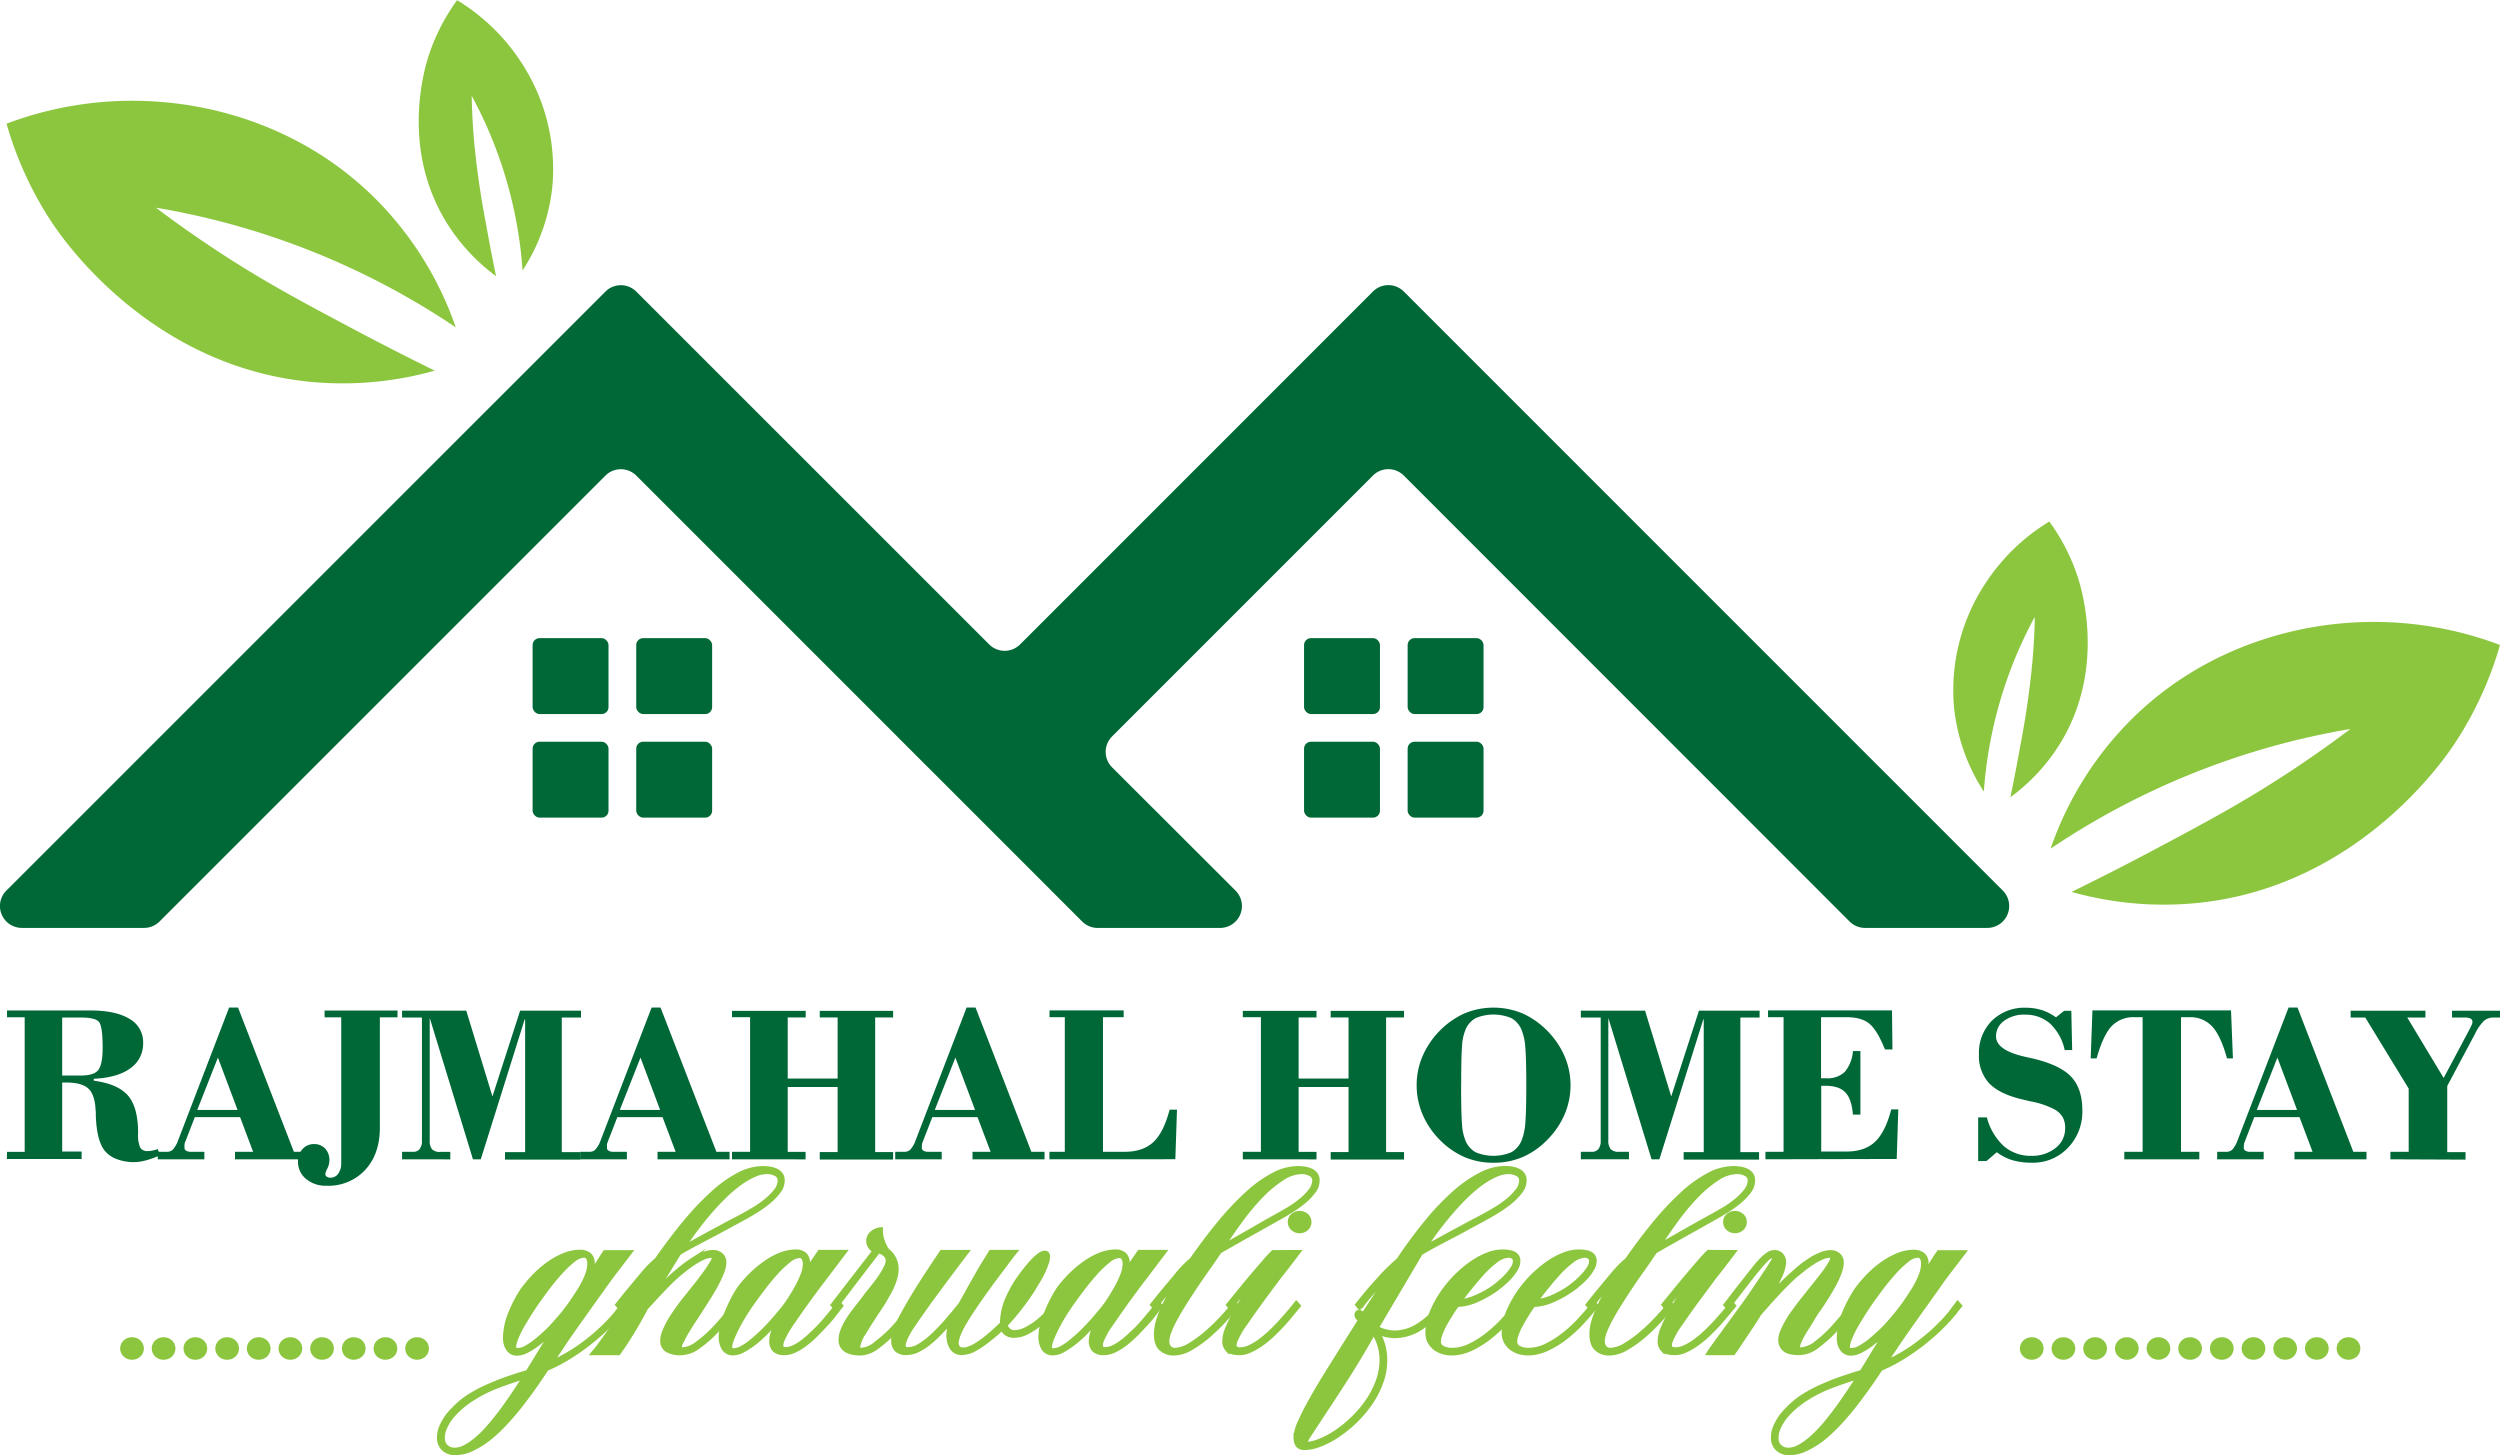 <svg id="Layer_1" data-name="Layer 1" xmlns="http://www.w3.org/2000/svg" viewBox="0 0 668.55 389.14"><defs><style>.cls-1{fill:#006837;}.cls-2,.cls-3{fill:#8cc63f;}.cls-3{stroke:#8cc63f;stroke-miterlimit:10;}</style></defs><path class="cls-1" d="M756.7,511.81H724a5.85,5.85,0,0,1-4.13-1.71L600.66,390.85a5.83,5.83,0,0,0-8.26,0l-69.76,69.76a5.84,5.84,0,0,0,0,8.26l33,32.95a5.85,5.85,0,0,1-4.14,10H518.79a5.85,5.85,0,0,1-4.13-1.71l-45.35-45.35-73.9-73.9a5.84,5.84,0,0,0-8.26,0L267.91,510.1a5.85,5.85,0,0,1-4.13,1.71H231.11a5.85,5.85,0,0,1-4.14-10L387.15,341.65a5.84,5.84,0,0,1,8.26,0L489.78,436a5.84,5.84,0,0,0,8.26,0l94.36-94.37a5.84,5.84,0,0,1,8.26,0L760.84,501.83A5.85,5.85,0,0,1,756.7,511.81Z" transform="translate(-225.25 -263.67)"/><rect class="cls-1" x="142.43" y="170.65" width="20.3" height="20.3" rx="1.85"/><rect class="cls-1" x="170.14" y="170.65" width="20.3" height="20.3" rx="1.85"/><rect class="cls-1" x="142.43" y="198.35" width="20.3" height="20.3" rx="1.85"/><rect class="cls-1" x="170.14" y="198.35" width="20.3" height="20.3" rx="1.85"/><rect class="cls-1" x="348.73" y="170.65" width="20.3" height="20.3" rx="1.85"/><rect class="cls-1" x="376.43" y="170.65" width="20.3" height="20.3" rx="1.85"/><rect class="cls-1" x="348.73" y="198.35" width="20.3" height="20.3" rx="1.85"/><rect class="cls-1" x="376.43" y="198.35" width="20.3" height="20.3" rx="1.85"/><path class="cls-2" d="M347.13,351.21a204.08,204.08,0,0,0-80.17-32c3.74,2.83,9.27,6.86,16.17,11.41,12.34,8.13,22.45,13.53,36.08,20.76,5.6,3,13.18,6.91,22.3,11.41a90.88,90.88,0,0,1-35.74,2.72c-41.14-5.2-63.53-37.67-66.56-42.21A95.23,95.23,0,0,1,227,296.74,95.43,95.43,0,0,1,269.17,291c7.08.65,33.07,3.42,55.15,24.51A90.22,90.22,0,0,1,347.13,351.21Z" transform="translate(-225.25 -263.67)"/><path class="cls-2" d="M365,336a115.08,115.08,0,0,0-13.61-46.72c.05,2.64.18,6.5.55,11.14a228.67,228.67,0,0,0,3.3,23.24c.62,3.51,1.5,8.25,2.67,13.86a51.21,51.21,0,0,1-13.61-14.93c-12-20.08-5.32-41.3-4.35-44.22a53.69,53.69,0,0,1,7.54-14.66,53.79,53.79,0,0,1,17.22,16.74,51.9,51.9,0,0,1,8.26,33A50.85,50.85,0,0,1,365,336Z" transform="translate(-225.25 -263.67)"/><path class="cls-2" d="M773.62,490.62a204.08,204.08,0,0,1,80.17-32c-3.74,2.82-9.27,6.86-16.17,11.4-12.34,8.13-22.45,13.53-36.08,20.77-5.6,3-13.18,6.91-22.3,11.4A90.92,90.92,0,0,0,815,504.91c41.13-5.19,63.52-37.66,66.55-42.21a95.33,95.33,0,0,0,12.25-26.55,95.4,95.4,0,0,0-42.21-5.79c-7.08.65-33.07,3.43-55.15,24.51A90.43,90.43,0,0,0,773.62,490.62Z" transform="translate(-225.25 -263.67)"/><path class="cls-2" d="M755.77,475.36a115.08,115.08,0,0,1,13.61-46.72c0,2.65-.17,6.5-.55,11.14a228.27,228.27,0,0,1-3.3,23.24c-.62,3.52-1.5,8.25-2.67,13.86A51.08,51.08,0,0,0,776.47,462c12-20.08,5.32-41.29,4.35-44.21a53.69,53.69,0,0,0-7.54-14.66,53.67,53.67,0,0,0-17.22,16.74,51.86,51.86,0,0,0-8.26,33A50.92,50.92,0,0,0,755.77,475.36Z" transform="translate(-225.25 -263.67)"/><path class="cls-3" d="M260.56,621.78a2.69,2.69,0,0,1,1.89.72,2.45,2.45,0,0,1,0,3.57,2.69,2.69,0,0,1-1.89.72,2.65,2.65,0,0,1-1.89-.72,2.43,2.43,0,0,1,0-3.57A2.65,2.65,0,0,1,260.56,621.78Z" transform="translate(-225.25 -263.67)"/><path class="cls-3" d="M269,621.78a2.69,2.69,0,0,1,1.89.72,2.45,2.45,0,0,1,0,3.57,2.69,2.69,0,0,1-1.89.72,2.65,2.65,0,0,1-1.89-.72,2.43,2.43,0,0,1,0-3.57A2.65,2.65,0,0,1,269,621.78Z" transform="translate(-225.25 -263.67)"/><path class="cls-3" d="M277.5,621.78a2.69,2.69,0,0,1,1.89.72,2.45,2.45,0,0,1,0,3.57,2.69,2.69,0,0,1-1.89.72,2.65,2.65,0,0,1-1.89-.72,2.43,2.43,0,0,1,0-3.57A2.65,2.65,0,0,1,277.5,621.78Z" transform="translate(-225.25 -263.67)"/><path class="cls-3" d="M286,621.78a2.69,2.69,0,0,1,1.89.72,2.45,2.45,0,0,1,0,3.57,2.69,2.69,0,0,1-1.89.72,2.65,2.65,0,0,1-1.89-.72,2.43,2.43,0,0,1,0-3.57A2.65,2.65,0,0,1,286,621.78Z" transform="translate(-225.25 -263.67)"/><path class="cls-3" d="M294.44,621.78a2.69,2.69,0,0,1,1.89.72,2.45,2.45,0,0,1,0,3.57,2.69,2.69,0,0,1-1.89.72,2.65,2.65,0,0,1-1.89-.72,2.43,2.43,0,0,1,0-3.57A2.65,2.65,0,0,1,294.44,621.78Z" transform="translate(-225.25 -263.67)"/><path class="cls-3" d="M302.91,621.78a2.69,2.69,0,0,1,1.89.72,2.45,2.45,0,0,1,0,3.57,2.69,2.69,0,0,1-1.89.72,2.65,2.65,0,0,1-1.89-.72,2.43,2.43,0,0,1,0-3.57A2.65,2.65,0,0,1,302.91,621.78Z" transform="translate(-225.25 -263.67)"/><path class="cls-3" d="M311.38,621.78a2.69,2.69,0,0,1,1.89.72,2.45,2.45,0,0,1,0,3.57,2.69,2.69,0,0,1-1.89.72,2.65,2.65,0,0,1-1.89-.72,2.43,2.43,0,0,1,0-3.57A2.65,2.65,0,0,1,311.38,621.78Z" transform="translate(-225.25 -263.67)"/><path class="cls-3" d="M319.85,621.78a2.67,2.67,0,0,1,1.89.72,2.45,2.45,0,0,1,0,3.57,2.84,2.84,0,0,1-3.78,0,2.45,2.45,0,0,1,0-3.57A2.65,2.65,0,0,1,319.85,621.78Z" transform="translate(-225.25 -263.67)"/><path class="cls-3" d="M328.32,621.78a2.67,2.67,0,0,1,1.89.72,2.45,2.45,0,0,1,0,3.57,2.84,2.84,0,0,1-3.78,0,2.45,2.45,0,0,1,0-3.57A2.65,2.65,0,0,1,328.32,621.78Z" transform="translate(-225.25 -263.67)"/><path class="cls-3" d="M336.79,621.78a2.65,2.65,0,0,1,1.89.72,2.45,2.45,0,0,1,0,3.57,2.84,2.84,0,0,1-3.78,0,2.45,2.45,0,0,1,0-3.57A2.65,2.65,0,0,1,336.79,621.78Z" transform="translate(-225.25 -263.67)"/><path class="cls-3" d="M392.09,612.09l.69.79-1,1.23a6.75,6.75,0,0,1-.64.85l-.69.8a52.15,52.15,0,0,1-4.05,4.13,60.85,60.85,0,0,1-4.69,3.89,56.38,56.38,0,0,1-5.06,3.38,41.11,41.11,0,0,1-5.17,2.61c-1.1,1.67-2.27,3.39-3.51,5.14s-2.53,3.48-3.86,5.15-2.71,3.24-4.13,4.74a38.68,38.68,0,0,1-4.27,3.89,24.29,24.29,0,0,1-4.1,2.5,10.41,10.41,0,0,1-4.63,1.12,4.48,4.48,0,0,1-3.15-1.12,4.06,4.06,0,0,1-1.22-3.14,7.45,7.45,0,0,1,.77-3.25,15.78,15.78,0,0,1,1.73-2.83,28.83,28.83,0,0,1,2.59-2.69,21.14,21.14,0,0,1,3.54-2.63,34.7,34.7,0,0,1,3.14-1.71c1.1-.53,2.2-1,3.31-1.46s2.18-.86,3.25-1.23l3-1,2.4-.74,1.89-3.07c.62-1,1.2-2,1.73-2.85l3.2-5.17c-.68.68-1.33,1.31-1.95,1.9a23,23,0,0,1-1.84,1.57,18.55,18.55,0,0,1-3.19,2.07,6,6,0,0,1-2.61.75,3,3,0,0,1-1.55-.37,3.08,3.08,0,0,1-1-1,4.52,4.52,0,0,1-.58-1.33,5.57,5.57,0,0,1-.19-1.46,17.78,17.78,0,0,1,1.36-6.58,34.09,34.09,0,0,1,3.38-6.48,36.22,36.22,0,0,1,3.3-3.86,27.11,27.11,0,0,1,3.81-3.22,20.11,20.11,0,0,1,4.08-2.21,11,11,0,0,1,4.1-.83,4.08,4.08,0,0,1,2.51.72,2.86,2.86,0,0,1,1,2.42,11,11,0,0,1-.21,2.24c.6-.92,1.17-1.81,1.71-2.66s1.1-1.73,1.7-2.61h6.87l-5.17,6.76c-.53.75-1.21,1.7-2.05,2.85l-2.77,3.87q-1.51,2.13-3.22,4.52t-3.36,4.8c-.46.64-.94,1.34-1.43,2.1s-1,1.56-1.6,2.37c-.29.5-.51.86-.67,1.1s-.43.61-.82,1.14a46.34,46.34,0,0,0,9.24-5.57,50.63,50.63,0,0,0,7.75-7.32Zm-37.61,34.68c.92-1,1.85-2,2.79-3.17s1.88-2.37,2.8-3.65,1.84-2.59,2.74-3.94,1.79-2.7,2.64-4a1.43,1.43,0,0,1-.4.13,2,2,0,0,0-.35.08l-.47.11h.1q-3.19,1-6.26,2.18a36.12,36.12,0,0,0-6.15,3.09,24.63,24.63,0,0,0-5.92,5.06,14.64,14.64,0,0,0-1.59,2.61,6.86,6.86,0,0,0-.7,3,2.91,2.91,0,0,0,.88,2.21,3.18,3.18,0,0,0,2.27.82,5.45,5.45,0,0,0,2.05-.42,11.07,11.07,0,0,0,2-1.1,17.64,17.64,0,0,0,1.89-1.46c.61-.53,1.16-1,1.66-1.55Zm14.27-24.72c.78-.64,1.62-1.38,2.51-2.21s1.76-1.75,2.63-2.75,1.74-2,2.59-3.11,1.63-2.18,2.34-3.28c.43-.64.87-1.32,1.33-2.05a22.08,22.08,0,0,0,1.28-2.29,16.36,16.36,0,0,0,1-2.45,8.82,8.82,0,0,0,.38-2.53,2.82,2.82,0,0,0-.32-1.23,1.12,1.12,0,0,0-1.07-.64,4.66,4.66,0,0,0-2.64,1.09,24.42,24.42,0,0,0-3.06,2.8c-1.07,1.14-2.13,2.38-3.2,3.73s-2,2.66-2.93,3.94-1.85,2.68-2.69,4-1.56,2.52-2.18,3.65a25.11,25.11,0,0,0-1.44,3.06,6.63,6.63,0,0,0-.51,2.16.54.54,0,0,0,.3.56,1.68,1.68,0,0,0,.72.14,4.77,4.77,0,0,0,2.23-.7A19.16,19.16,0,0,0,368.75,622.05Z" transform="translate(-225.25 -263.67)"/><path class="cls-3" d="M406.9,598.87c-.53.82-1.08,1.68-1.63,2.59l-1.83,3-3,4.9c.82-.89,1.69-1.8,2.61-2.75s1.88-1.83,2.88-2.69c.6-.53,1.31-1.11,2.11-1.73s1.65-1.21,2.54-1.78a16.09,16.09,0,0,1,2.73-1.41,7,7,0,0,1,2.68-.56,3.19,3.19,0,0,1,2.11.74,2.63,2.63,0,0,1,.88,2.13,6.89,6.89,0,0,1-.48,2.37,24.6,24.6,0,0,1-1.26,2.83c-.52,1-1.1,2.06-1.76,3.14s-1.35,2.18-2.06,3.28l-1.29,2c-.64,1-1.26,1.9-1.84,2.82s-1.12,1.79-1.58,2.59-.85,1.51-1.15,2.13a3.58,3.58,0,0,0-.46,1.46c0,.36.21.54.64.54a7.14,7.14,0,0,0,3.94-1.6,32.26,32.26,0,0,0,4.53-4c.89-.92,1.83-2,2.83-3.19s1.95-2.4,2.87-3.57l.69.79q-1.38,1.71-2.85,3.49c-1,1.19-1.91,2.25-2.79,3.17a31.06,31.06,0,0,1-4.88,4.29,8.16,8.16,0,0,1-4.61,1.73,6.7,6.7,0,0,1-4-.9,2.94,2.94,0,0,1-1.17-2.45,6.75,6.75,0,0,1,.56-2.56,22.59,22.59,0,0,1,1.43-2.88c.59-1,1.26-2,2-3.06s1.55-2.09,2.37-3.12l2.08-2.61q.9-1.11,1.86-2.37c.64-.83,1.22-1.62,1.73-2.37s.94-1.41,1.28-2a3,3,0,0,0,.51-1.3c0-.29-.18-.43-.53-.43a5.7,5.7,0,0,0-2.27.56,17.36,17.36,0,0,0-2.5,1.39c-.84.55-1.64,1.12-2.4,1.73s-1.41,1.14-1.94,1.6c-.82.71-1.61,1.45-2.38,2.23s-1.5,1.55-2.21,2.3-1.37,1.46-2,2.15-1.2,1.33-1.74,1.89v-.05c-1.17,2.24-2.39,4.4-3.67,6.5s-2.54,4-3.78,5.75h-6.93l1.23-1.49q2.44-3.3,4.87-6.87t4.82-7.19l1.09-1.63c.31-.44.6-.88.88-1.3s.6-.88.94-1.36.71-1.06,1.14-1.73c-.85.92-1.7,1.9-2.53,2.93l-2.53,3.14-1.07,1.33-.53.7V612l-.56.69-.56.7-.69-.8,2.34-2.93c1.5-1.81,2.95-3.56,4.37-5.25a30,30,0,0,1,3.84-3.92q3.94-5.64,7.72-10.17a74,74,0,0,1,7.36-7.73,32.72,32.72,0,0,1,6.92-4.9,14.33,14.33,0,0,1,6.45-1.7,12.08,12.08,0,0,1,1.73.13,6.79,6.79,0,0,1,1.73.48,3.42,3.42,0,0,1,1.33,1,2.77,2.77,0,0,1,.54,1.79,4.87,4.87,0,0,1-1.1,3,16.38,16.38,0,0,1-2.63,2.72,30.27,30.27,0,0,1-3.23,2.32c-1.12.69-2.08,1.27-2.9,1.73l-8.26,4.47c-1.77.93-3.5,1.83-5.17,2.72s-3.19,1.74-4.58,2.56Zm17.49-10.49c.64-.36,1.48-.85,2.53-1.47a25.39,25.39,0,0,0,3.09-2.16,16.1,16.1,0,0,0,2.61-2.61,4.44,4.44,0,0,0,1.09-2.77,1.76,1.76,0,0,0-1.09-1.7,4.92,4.92,0,0,0-2.21-.53,8.64,8.64,0,0,0-3.62.88,21.88,21.88,0,0,0-3.92,2.34,37.18,37.18,0,0,0-4,3.46c-1.35,1.33-2.66,2.74-3.92,4.21s-2.47,3-3.64,4.56-2.24,3.09-3.2,4.58l4.77-2.61q2.52-1.39,5.24-2.83c1.07-.6,2.14-1.18,3.23-1.73S423.43,588.91,424.39,588.38Z" transform="translate(-225.25 -263.67)"/><path class="cls-3" d="M445.15,617.41c.71-.81,1.45-1.68,2.21-2.61s1.5-1.83,2.21-2.71l.69.79c-.71.89-1.43,1.81-2.15,2.75a26.49,26.49,0,0,1-2.16,2.48c-.93,1-1.86,2-2.8,2.9a25.39,25.39,0,0,1-2.8,2.37,14.64,14.64,0,0,1-2.71,1.6,6.24,6.24,0,0,1-2.51.58,3.74,3.74,0,0,1-2.89-.9,3.49,3.49,0,0,1-.78-2.35,8,8,0,0,1,.47-2.53,25.75,25.75,0,0,1,1.15-2.85c-1,1.14-2,2.21-3,3.23a31.47,31.47,0,0,1-3,2.69,24.36,24.36,0,0,1-3.06,2,5.55,5.55,0,0,1-2.63.77,2.88,2.88,0,0,1-2.66-1.3,6,6,0,0,1-.79-3.17,12.47,12.47,0,0,1,.42-3,26.59,26.59,0,0,1,1.12-3.41c.46-1.16,1-2.3,1.56-3.44a35.16,35.16,0,0,1,1.83-3.14,33.46,33.46,0,0,1,3.32-3.76,28.88,28.88,0,0,1,3.8-3.14,19.07,19.07,0,0,1,4-2.16,11.25,11.25,0,0,1,4-.8,3.65,3.65,0,0,1,2.48.77,2.92,2.92,0,0,1,.88,2.32,10,10,0,0,1-.16,1.7l3.2-4.68h6.82l-6.13,8.09q-4,5.28-7.73,10.71c-.28.39-.6.87-.95,1.42s-.7,1.11-1,1.7a18.64,18.64,0,0,0-.82,1.7,3.94,3.94,0,0,0-.35,1.47c0,.6.37.91,1.12.91a5.13,5.13,0,0,0,2.16-.54,13,13,0,0,0,2.4-1.49,27.63,27.63,0,0,0,2.55-2.24C443.38,619.33,444.26,618.41,445.15,617.41Zm-18.65,4.64A42.4,42.4,0,0,0,430,618.8q1.82-1.86,3.57-4a32.17,32.17,0,0,0,2.77-3.68c.85-1.31,1.62-2.61,2.29-3.89a29,29,0,0,0,1.23-2.71,8.29,8.29,0,0,0,.58-3,2.88,2.88,0,0,0-.32-1.28,1.15,1.15,0,0,0-1.12-.64,4.74,4.74,0,0,0-2.74,1.23,26.85,26.85,0,0,0-3.22,3c-1.1,1.21-2.19,2.51-3.25,3.89s-2,2.65-2.83,3.79-1.77,2.55-2.55,3.81-1.46,2.44-2,3.54a31.11,31.11,0,0,0-1.36,3,6.18,6.18,0,0,0-.5,2.11c0,.5.28.75.85.75a5.2,5.2,0,0,0,2.26-.67A17,17,0,0,0,426.5,622.05Z" transform="translate(-225.25 -263.67)"/><path class="cls-3" d="M470.4,612.88c-1,1.25-2,2.46-3,3.65s-1.95,2.29-2.88,3.28a32.89,32.89,0,0,1-4.79,4.21,7.82,7.82,0,0,1-4.42,1.65,10.48,10.48,0,0,1-1.84-.16,5.92,5.92,0,0,1-1.71-.56,3.53,3.53,0,0,1-1.28-1.12A3.16,3.16,0,0,1,450,622a7.11,7.11,0,0,1,.48-2.51A15.42,15.42,0,0,1,451.7,617a27.68,27.68,0,0,1,1.63-2.42c.58-.79,1.16-1.53,1.73-2.24l1.6-2.08a12.83,12.83,0,0,1,.8-1.06l.9-1.12c.5-.61,1-1.25,1.49-1.92s.95-1.34,1.36-2a15.92,15.92,0,0,0,1-1.86,3.93,3.93,0,0,0,.4-1.63,2,2,0,0,0-.74-1.44,3.64,3.64,0,0,0-1.71-.9l-6.92,9.05q-1.44,1.92-2.61,3.44c-.78,1-1.48,1.89-2.08,2.64l-.69-.8,11.24-14.55a2.61,2.61,0,0,1-1.28-1.09,2.87,2.87,0,0,1-.43-1.52,3,3,0,0,1,.8-1.94,4.17,4.17,0,0,1,2.67-1.2V593a6.55,6.55,0,0,0,.18,1.47,12.46,12.46,0,0,0,.46,1.46,9.48,9.48,0,0,0,.58,1.28,4.2,4.2,0,0,0,.64.91,6.2,6.2,0,0,1,2.34,4.85,9.61,9.61,0,0,1-.42,2.74,18.79,18.79,0,0,1-1.12,2.8c-.46.92-1,1.82-1.49,2.69s-1,1.66-1.49,2.37q-2.51,3.78-4.11,6.42a9.86,9.86,0,0,0-1.65,3.86.66.66,0,0,0,.75.75,6.8,6.8,0,0,0,3.91-1.68,40,40,0,0,0,4.4-3.92q1.44-1.54,2.9-3.3c1-1.17,2-2.38,3-3.62Z" transform="translate(-225.25 -263.67)"/><path class="cls-3" d="M508.12,612.88q-1,1.23-2.34,2.7a22.48,22.48,0,0,1-2.83,2.53,21,21,0,0,1-3.06,1.94,7.61,7.61,0,0,1-3.6.88,3.47,3.47,0,0,1-1.78-.48,2.94,2.94,0,0,1-1.25-1.55c-.68.68-1.41,1.35-2.21,2s-1.61,1.31-2.43,1.92a23,23,0,0,1-3,1.89,7,7,0,0,1-3.27.82,3.05,3.05,0,0,1-1.64-.42,3.34,3.34,0,0,1-1.09-1.12,5.44,5.44,0,0,1-.6-1.55,7.27,7.27,0,0,1-.19-1.65,11.11,11.11,0,0,1,.76-3.83q-1.54,1.8-3.09,3.38a30.46,30.46,0,0,1-3,2.72,15.75,15.75,0,0,1-2.93,1.81,6.67,6.67,0,0,1-2.78.66,3.74,3.74,0,0,1-2.93-.93,3.68,3.68,0,0,1-.8-2.48,8.86,8.86,0,0,1,.76-3.38,28.71,28.71,0,0,1,1.64-3.38q2.44-4.47,5.16-8.71t5.44-8.23h6.82q-3.15,4.15-5.36,7.11c-1.47,2-2.73,3.68-3.78,5.11s-1.94,2.68-2.66,3.71-1.41,2-2,2.87l-1,1.47c-.37.55-.72,1.11-1,1.68a12.44,12.44,0,0,0-.8,1.7,4.45,4.45,0,0,0-.32,1.49c0,.57.38.86,1.13.86a6,6,0,0,0,3.11-1,21.36,21.36,0,0,0,3.47-2.69,52.63,52.63,0,0,0,3.67-3.83c1.25-1.44,2.49-2.92,3.7-4.45v0l1.38-2.45c.54-1,1.09-2,1.66-3s1.13-2,1.7-3,1.26-2.14,1.87-3.12,1.11-1.8,1.54-2.47h6.61q-1.4,1.75-2.77,3.62l-2.56,3.41q-4.74,6.39-7.54,10.84c-1.86,3-2.8,5.18-2.8,6.63a1.83,1.83,0,0,0,.38,1.1,1.63,1.63,0,0,0,1.38.5,4.08,4.08,0,0,0,1.36-.26,13,13,0,0,0,1.44-.64,12.32,12.32,0,0,0,1.36-.83c.42-.3.8-.56,1.12-.77.78-.61,1.61-1.3,2.5-2.08s1.72-1.56,2.5-2.34a16.18,16.18,0,0,1,1.26-6.24,30.92,30.92,0,0,1,3.22-5.86l1-1.38c.43-.57.89-1.16,1.39-1.76s1-1.18,1.54-1.73a10.33,10.33,0,0,1,1.49-1.31,3,3,0,0,1,1.5-.69c.67,0,1,.37,1,1.12a5.86,5.86,0,0,1-.43,1.94,23.89,23.89,0,0,1-1,2.4c-.41.84-.85,1.64-1.33,2.42s-.9,1.48-1.25,2.08q-1.55,2.4-3.44,4.85a59.05,59.05,0,0,1-3.91,4.58,2.58,2.58,0,0,0,.88,1.39,2.13,2.13,0,0,0,1.35.48,6.88,6.88,0,0,0,3.07-.78,17.17,17.17,0,0,0,3-1.89,28.22,28.22,0,0,0,2.82-2.55,29.28,29.28,0,0,0,2.24-2.61Z" transform="translate(-225.25 -263.67)"/><path class="cls-3" d="M530.6,617.41c.71-.81,1.45-1.68,2.21-2.61s1.5-1.83,2.22-2.71l.69.79c-.71.89-1.43,1.81-2.16,2.75a26.49,26.49,0,0,1-2.16,2.48c-.92,1-1.85,2-2.79,2.9a27.38,27.38,0,0,1-2.8,2.37,15,15,0,0,1-2.72,1.6,6.23,6.23,0,0,1-2.5.58,3.71,3.71,0,0,1-2.89-.9,3.45,3.45,0,0,1-.79-2.35,8.29,8.29,0,0,1,.47-2.53,27.86,27.86,0,0,1,1.15-2.85c-1,1.14-2,2.21-3,3.23a30.29,30.29,0,0,1-3,2.69,23.61,23.61,0,0,1-3,2,5.58,5.58,0,0,1-2.63.77,2.87,2.87,0,0,1-2.66-1.3,6,6,0,0,1-.8-3.17,12.47,12.47,0,0,1,.42-3,28.24,28.24,0,0,1,1.12-3.41,37.68,37.68,0,0,1,1.57-3.44,30.91,30.91,0,0,1,1.83-3.14,32.5,32.5,0,0,1,3.32-3.76,28.81,28.81,0,0,1,3.79-3.14,19.07,19.07,0,0,1,4-2.16,11.26,11.26,0,0,1,4-.8,3.68,3.68,0,0,1,2.48.77,3,3,0,0,1,.87,2.32,10,10,0,0,1-.16,1.7l3.2-4.68h6.82l-6.13,8.09q-4,5.28-7.72,10.71c-.29.39-.61.87-1,1.42s-.69,1.11-1,1.7a18.83,18.83,0,0,0-.83,1.7,3.9,3.9,0,0,0-.34,1.47c0,.6.37.91,1.11.91a5.06,5.06,0,0,0,2.16-.54,13,13,0,0,0,2.4-1.49,27.69,27.69,0,0,0,2.56-2.24C528.84,619.33,529.72,618.41,530.6,617.41ZM512,622.05a42.36,42.36,0,0,0,3.51-3.25q1.81-1.86,3.57-4a31,31,0,0,0,2.77-3.68q1.29-2,2.29-3.89a26.63,26.63,0,0,0,1.23-2.71,8.3,8.3,0,0,0,.59-3,2.88,2.88,0,0,0-.32-1.28,1.17,1.17,0,0,0-1.12-.64,4.76,4.76,0,0,0-2.75,1.23,27.63,27.63,0,0,0-3.22,3q-1.65,1.82-3.25,3.89t-2.82,3.79c-.93,1.27-1.78,2.55-2.56,3.81s-1.46,2.44-2,3.54a30.8,30.8,0,0,0-1.35,3,6.24,6.24,0,0,0-.51,2.11c0,.5.28.75.85.75a5.24,5.24,0,0,0,2.27-.67A17,17,0,0,0,512,622.05Z" transform="translate(-225.25 -263.67)"/><path class="cls-3" d="M534.33,620.45a13,13,0,0,1,.64-3.84,32.17,32.17,0,0,1,1.65-4.12,46.93,46.93,0,0,1,2.27-4.16q1.25-2.05,2.48-3.86c-1.57,1.77-3.11,3.64-4.64,5.59l-1.07,1.33-.53.7V612l-.56.69-.56.7-.69-.8,2.34-2.93c1.5-1.81,3-3.56,4.37-5.25a30,30,0,0,1,3.84-3.92q3.95-5.64,7.72-10.17a75.07,75.07,0,0,1,7.36-7.73,33,33,0,0,1,6.92-4.9,14.33,14.33,0,0,1,6.45-1.7,12.08,12.08,0,0,1,1.73.13,6.79,6.79,0,0,1,1.73.48,3.42,3.42,0,0,1,1.33,1,2.77,2.77,0,0,1,.54,1.79,4.87,4.87,0,0,1-1.1,3,16,16,0,0,1-2.63,2.72,30.27,30.27,0,0,1-3.23,2.32c-1.12.69-2.08,1.27-2.9,1.73l-8.44,4.74q-4.29,2.4-8.08,4.58l.11,0-2.29,3.35q-1.07,1.5-2.34,3.33t-2.56,3.79c-.85,1.29-1.69,2.6-2.51,3.91s-1.53,2.55-2.15,3.7a27.51,27.51,0,0,0-1.49,3.2,6.92,6.92,0,0,0-.56,2.37,2.46,2.46,0,0,0,.64,2,2,2,0,0,0,1.22.48,8.26,8.26,0,0,0,4.13-1.36,31.94,31.94,0,0,0,4.5-3.31,49.44,49.44,0,0,0,4.21-4.1c1.31-1.44,2.4-2.69,3.25-3.75l.69.79c-.89,1.11-2,2.38-3.33,3.84a50.21,50.21,0,0,1-4.31,4.18,31.47,31.47,0,0,1-4.74,3.39,9.39,9.39,0,0,1-4.61,1.38,5.08,5.08,0,0,1-3.39-1.2Q534.33,623.27,534.33,620.45Zm33-32.07c.64-.36,1.49-.85,2.53-1.47a25.39,25.39,0,0,0,3.09-2.16,15.34,15.34,0,0,0,2.61-2.61,4.45,4.45,0,0,0,1.1-2.77,1.77,1.77,0,0,0-1.1-1.7,4.89,4.89,0,0,0-2.21-.53A9.87,9.87,0,0,0,568,579a32,32,0,0,0-5.54,4.66,60.65,60.65,0,0,0-5.3,6.34q-2.57,3.49-4.69,6.84l2.5-1.43h0l6.13-3.49C563.17,590.68,565.27,589.51,567.36,588.38Z" transform="translate(-225.25 -263.67)"/><path class="cls-3" d="M572.58,598.45l-2.4,3.14c-.61.82-1.23,1.62-1.87,2.42s-1.27,1.61-1.87,2.43c-1.36,1.81-2.68,3.61-4,5.41s-2.58,3.59-3.82,5.4c-.29.39-.61.87-1,1.42s-.69,1.11-1,1.67a16.3,16.3,0,0,0-.83,1.68,3.8,3.8,0,0,0-.35,1.41.94.94,0,0,0,.32.75,2.12,2.12,0,0,0,1.28.27,5.65,5.65,0,0,0,2.24-.54,14.35,14.35,0,0,0,2.58-1.49,26.75,26.75,0,0,0,2.77-2.26c.94-.87,1.88-1.81,2.8-2.8.71-.78,1.46-1.63,2.24-2.53s1.52-1.82,2.23-2.74l.7.79-2.19,2.64c-.74.91-1.47,1.75-2.18,2.53-1,1.07-2,2.06-3,3a27.05,27.05,0,0,1-3,2.37,17.42,17.42,0,0,1-2.86,1.57,6.57,6.57,0,0,1-2.55.58c-1.66,0-2.77-.3-3.35-.9a3.22,3.22,0,0,1-.86-2.29,9.29,9.29,0,0,1,.77-3.44,34.16,34.16,0,0,1,1.68-3.54c.39-.75.79-1.47,1.2-2.19l1.38-2.37c.52-.87,1.12-1.85,1.81-3S561,605.48,562,604c-.75.89-1.51,1.8-2.27,2.74l-2.26,2.8-3.15,3.89-.69-.8,3.44-4.21c1.19-1.46,2.33-2.83,3.43-4.13s2.12-2.46,3-3.49,1.65-1.81,2.18-2.34ZM572.8,588a2.76,2.76,0,0,1,1.89.7,2.27,2.27,0,0,1,.77,1.76,2.35,2.35,0,0,1-.77,1.78,2.69,2.69,0,0,1-1.89.72,2.65,2.65,0,0,1-1.89-.72,2.32,2.32,0,0,1-.78-1.78,2.25,2.25,0,0,1,.78-1.76A2.73,2.73,0,0,1,572.8,588Z" transform="translate(-225.25 -263.67)"/><path class="cls-3" d="M593.47,618.75a10.55,10.55,0,0,0,2.37.9,10.32,10.32,0,0,0,2.53.32,11.92,11.92,0,0,0,6-1.84,22.9,22.9,0,0,0,6.34-6l.69.79a23.23,23.23,0,0,1-6.6,6.21,13,13,0,0,1-6.45,1.89,11.33,11.33,0,0,1-4.64-1,12.77,12.77,0,0,1,1.55,3.57,15.07,15.07,0,0,1,.48,3.78,17.33,17.33,0,0,1-1.07,6,24.84,24.84,0,0,1-2.85,5.54,31.2,31.2,0,0,1-4.07,4.82,33.63,33.63,0,0,1-4.69,3.81,24.15,24.15,0,0,1-4.74,2.5,11.89,11.89,0,0,1-4.26.91c-1.6,0-2.4-1-2.4-2.93a11.2,11.2,0,0,1,1.12-4.05,64.63,64.63,0,0,1,3-5.91c1.23-2.21,2.62-4.57,4.19-7.09s3.16-5.08,4.79-7.67l4.16-6.61-.19-.16a.31.31,0,0,1-.13-.16v.06a6.61,6.61,0,0,1-.46-.51,1,1,0,0,1-.18-.61,2,2,0,0,1,.1-.45c.08-.24.31-.35.7-.35a1.17,1.17,0,0,1,.56.16,2.42,2.42,0,0,1,.55.43q1.06-1.71,2-3.09l1.73-2.67,1.62-2.5c.54-.82,1.12-1.69,1.76-2.61q-1.71,1.76-3.33,3.57c-1.08,1.2-2.14,2.43-3.17,3.67l-.53.7V612l-.56.69-.56.7-.69-.8,1.06-1.33c.82-1,1.68-2.07,2.59-3.12s1.8-2,2.69-3,1.74-1.83,2.55-2.61,1.55-1.44,2.19-2a124.11,124.11,0,0,1,7.54-10.2,66.33,66.33,0,0,1,7.4-7.76,34.1,34.1,0,0,1,7.06-4.9,14.52,14.52,0,0,1,6.45-1.7,12.08,12.08,0,0,1,1.73.13,6.79,6.79,0,0,1,1.73.48,3.42,3.42,0,0,1,1.33,1,2.77,2.77,0,0,1,.54,1.79,4.87,4.87,0,0,1-1.1,3,16.38,16.38,0,0,1-2.63,2.72,31.32,31.32,0,0,1-3.23,2.32c-1.12.69-2.08,1.27-2.9,1.73l-8.26,4.47c-1.78.93-3.5,1.83-5.17,2.72s-3.19,1.74-4.58,2.56l.11-.06ZM579.4,641.39l-3.62,5.51a10.69,10.69,0,0,0-1.54,2.9,11.79,11.79,0,0,0,4-.93,22.9,22.9,0,0,0,4.47-2.42,32.62,32.62,0,0,0,4.42-3.65,29.42,29.42,0,0,0,3.84-4.58,23.68,23.68,0,0,0,2.69-5.25,16.47,16.47,0,0,0,1-5.65,13.77,13.77,0,0,0-.53-3.73,13.64,13.64,0,0,0-1.54-3.46q-3.52,6.29-7,11.75T579.4,641.39Zm43.26-53c.64-.36,1.49-.85,2.53-1.47a25.39,25.39,0,0,0,3.09-2.16,15.34,15.34,0,0,0,2.61-2.61,4.45,4.45,0,0,0,1.1-2.77,1.77,1.77,0,0,0-1.1-1.7,4.89,4.89,0,0,0-2.21-.53,8.67,8.67,0,0,0-3.62.88,22.24,22.24,0,0,0-3.92,2.34,37.18,37.18,0,0,0-4,3.46c-1.35,1.33-2.65,2.74-3.91,4.21s-2.48,3-3.65,4.56-2.24,3.09-3.2,4.58l4.77-2.61c1.69-.93,3.43-1.87,5.25-2.83,1.06-.6,2.14-1.18,3.22-1.73S621.7,588.91,622.66,588.38Z" transform="translate(-225.25 -263.67)"/><path class="cls-3" d="M610.09,622.42a1.73,1.73,0,0,0,1.09,1.68,5.54,5.54,0,0,0,2.37.51,11,11,0,0,0,4.82-1.18,25.3,25.3,0,0,0,4.72-3,37.48,37.48,0,0,0,4.34-4.05q2.05-2.24,3.7-4.31l.7.79q-1.67,2.08-3.73,4.35a38.48,38.48,0,0,1-4.45,4.13,26,26,0,0,1-5,3.09,12.32,12.32,0,0,1-5.22,1.22,8.52,8.52,0,0,1-2.27-.32,6.63,6.63,0,0,1-2.08-1,5.52,5.52,0,0,1-1.54-1.74,5,5,0,0,1-.61-2.55,15.54,15.54,0,0,1,1.51-6.32,29.55,29.55,0,0,1,4.08-6.52,31.68,31.68,0,0,1,3.25-3.41,28.18,28.18,0,0,1,3.65-2.83,20,20,0,0,1,3.83-1.94,10.82,10.82,0,0,1,3.76-.72c.43,0,.89,0,1.39.08a6,6,0,0,1,1.41.32,2.5,2.5,0,0,1,1.09.77,2.2,2.2,0,0,1,.43,1.39,4.43,4.43,0,0,1-.64,2.18,12.16,12.16,0,0,1-1.58,2.16,19.82,19.82,0,0,1-2,1.92c-.69.58-1.28,1.05-1.78,1.41a28.45,28.45,0,0,1-5.14,2.9,13.74,13.74,0,0,1-5.25,1.25c-.71,1-1.36,2-1.94,2.94s-1.11,1.85-1.55,2.69a17.22,17.22,0,0,0-1,2.31A5.53,5.53,0,0,0,610.09,622.42Zm18.54-22.91a6.12,6.12,0,0,0-3.49,1.52,26.19,26.19,0,0,0-3.86,3.65q-1.65,1.86-3.09,3.68c-1,1.2-1.8,2.31-2.51,3.3a16,16,0,0,0,4.66-1.36,26.54,26.54,0,0,0,4.51-2.58c.46-.36,1-.8,1.62-1.34a19.39,19.39,0,0,0,1.79-1.73,14,14,0,0,0,1.46-1.91,3.47,3.47,0,0,0,.61-1.79,1.19,1.19,0,0,0-.53-1.09A2.11,2.11,0,0,0,628.63,599.51Z" transform="translate(-225.25 -263.67)"/><path class="cls-3" d="M630.49,622.42a1.74,1.74,0,0,0,1.09,1.68,5.56,5.56,0,0,0,2.38.51,11.07,11.07,0,0,0,4.82-1.18,25.56,25.56,0,0,0,4.71-3,36.68,36.68,0,0,0,4.34-4.05q2.05-2.24,3.71-4.31l.69.79q-1.65,2.08-3.73,4.35a37.68,37.68,0,0,1-4.45,4.13,26,26,0,0,1-5,3.09,12.28,12.28,0,0,1-5.22,1.22,8.58,8.58,0,0,1-2.27-.32,6.58,6.58,0,0,1-2.07-1,5.55,5.55,0,0,1-1.55-1.74,5,5,0,0,1-.61-2.55,15.56,15.56,0,0,1,1.52-6.32,29.5,29.5,0,0,1,4.07-6.52,32.69,32.69,0,0,1,3.25-3.41,28.88,28.88,0,0,1,3.65-2.83,19.79,19.79,0,0,1,3.84-1.94,10.77,10.77,0,0,1,3.75-.72c.43,0,.89,0,1.39.08a5.8,5.8,0,0,1,1.41.32,2.39,2.39,0,0,1,1.09.77,2.14,2.14,0,0,1,.43,1.39,4.32,4.32,0,0,1-.64,2.18,12.61,12.61,0,0,1-1.57,2.16,21,21,0,0,1-2,1.92c-.69.58-1.29,1.05-1.79,1.41a28.45,28.45,0,0,1-5.14,2.9,13.74,13.74,0,0,1-5.25,1.25c-.71,1-1.35,2-1.94,2.94s-1.1,1.85-1.54,2.69a15,15,0,0,0-1,2.31A5.59,5.59,0,0,0,630.49,622.42ZM649,599.51a6.17,6.17,0,0,0-3.49,1.52,26.19,26.19,0,0,0-3.86,3.65q-1.65,1.86-3.09,3.68c-1,1.2-1.79,2.31-2.5,3.3a16,16,0,0,0,4.66-1.36,26.44,26.44,0,0,0,4.5-2.58c.46-.36,1-.8,1.63-1.34a19.29,19.29,0,0,0,1.78-1.73,12.59,12.59,0,0,0,1.46-1.91,3.5,3.5,0,0,0,.62-1.79,1.21,1.21,0,0,0-.53-1.09A2.15,2.15,0,0,0,649,599.51Z" transform="translate(-225.25 -263.67)"/><path class="cls-3" d="M650.79,620.45a12.65,12.65,0,0,1,.64-3.84,32.17,32.17,0,0,1,1.65-4.12,46.93,46.93,0,0,1,2.27-4.16q1.24-2.05,2.47-3.86c-1.56,1.77-3.11,3.64-4.63,5.59l-1.07,1.33-.53.7V612l-.56.69-.56.7-.69-.8,2.34-2.93q2.24-2.72,4.37-5.25a30,30,0,0,1,3.84-3.92q3.95-5.64,7.72-10.17a74,74,0,0,1,7.35-7.73,33,33,0,0,1,6.93-4.9,14.33,14.33,0,0,1,6.45-1.7,12.08,12.08,0,0,1,1.73.13,6.79,6.79,0,0,1,1.73.48,3.49,3.49,0,0,1,1.33,1,2.77,2.77,0,0,1,.53,1.79,4.85,4.85,0,0,1-1.09,3,16.45,16.45,0,0,1-2.64,2.72,30.15,30.15,0,0,1-3.22,2.32c-1.12.69-2.09,1.27-2.9,1.73l-8.45,4.74q-4.29,2.4-8.07,4.58l.11,0-2.29,3.35-2.35,3.33q-1.28,1.85-2.55,3.79c-.86,1.29-1.69,2.6-2.51,3.91s-1.53,2.55-2.16,3.7a29.27,29.27,0,0,0-1.49,3.2,7.16,7.16,0,0,0-.56,2.37,2.49,2.49,0,0,0,.64,2,2.09,2.09,0,0,0,1.23.48,8.26,8.26,0,0,0,4.13-1.36,31.94,31.94,0,0,0,4.5-3.31,51,51,0,0,0,4.21-4.1c1.31-1.44,2.4-2.69,3.25-3.75l.69.79c-.89,1.11-2,2.38-3.33,3.84a50.21,50.21,0,0,1-4.31,4.18,31,31,0,0,1-4.75,3.39,9.33,9.33,0,0,1-4.61,1.38,5,5,0,0,1-3.38-1.2Q650.79,623.27,650.79,620.45Zm33-32.07c.64-.36,1.48-.85,2.53-1.47a25.39,25.39,0,0,0,3.09-2.16,16.1,16.1,0,0,0,2.61-2.61,4.44,4.44,0,0,0,1.09-2.77,1.76,1.76,0,0,0-1.09-1.7,4.92,4.92,0,0,0-2.21-.53,9.87,9.87,0,0,0-5.35,1.81,31.59,31.59,0,0,0-5.54,4.66,60.65,60.65,0,0,0-5.3,6.34q-2.56,3.49-4.69,6.84l2.5-1.43h-.05l6.13-3.49C679.63,590.68,681.73,589.51,683.82,588.38Z" transform="translate(-225.25 -263.67)"/><path class="cls-3" d="M689,598.45l-2.4,3.14c-.61.82-1.23,1.62-1.87,2.42s-1.27,1.61-1.87,2.43q-2,2.71-4,5.41c-1.31,1.79-2.58,3.59-3.83,5.4-.28.39-.6.87-1,1.42s-.69,1.11-1,1.67a16.3,16.3,0,0,0-.83,1.68,3.8,3.8,0,0,0-.35,1.41.94.94,0,0,0,.32.75,2.1,2.1,0,0,0,1.28.27,5.65,5.65,0,0,0,2.24-.54,14.35,14.35,0,0,0,2.58-1.49,26.75,26.75,0,0,0,2.77-2.26c.94-.87,1.87-1.81,2.8-2.8.71-.78,1.45-1.63,2.24-2.53s1.52-1.82,2.23-2.74l.7.79-2.19,2.64c-.74.91-1.47,1.75-2.18,2.53-1,1.07-2,2.06-3,3a27.12,27.12,0,0,1-3,2.37,17,17,0,0,1-2.85,1.57,6.57,6.57,0,0,1-2.55.58c-1.66,0-2.77-.3-3.35-.9a3.22,3.22,0,0,1-.86-2.29,9.29,9.29,0,0,1,.77-3.44,32.22,32.22,0,0,1,1.68-3.54c.39-.75.79-1.47,1.2-2.19s.87-1.5,1.38-2.37,1.12-1.85,1.81-3,1.54-2.4,2.53-3.89c-.74.89-1.5,1.8-2.26,2.74l-2.27,2.8-3.14,3.89-.69-.8,3.44-4.21c1.18-1.46,2.33-2.83,3.43-4.13s2.11-2.46,3-3.49,1.65-1.81,2.18-2.34Zm.21-10.45a2.77,2.77,0,0,1,1.9.7,2.27,2.27,0,0,1,.77,1.76,2.35,2.35,0,0,1-.77,1.78,2.85,2.85,0,0,1-3.79,0,2.35,2.35,0,0,1-.77-1.78,2.27,2.27,0,0,1,.77-1.76A2.76,2.76,0,0,1,689.25,588Z" transform="translate(-225.25 -263.67)"/><path class="cls-3" d="M721.54,612.88l-1.38,1.76c-.61.78-1.23,1.55-1.87,2.29s-1.26,1.46-1.86,2.13a38.84,38.84,0,0,1-5.17,4.67,8.22,8.22,0,0,1-4.8,1.83c-1.93,0-3.28-.32-4-.95A3.23,3.23,0,0,1,701.3,622a6.07,6.07,0,0,1,.53-2.35,21.16,21.16,0,0,1,1.38-2.72c.57-1,1.23-1.95,2-3s1.53-2.06,2.35-3.09l2.4-3,2-2.53c.64-.8,1.2-1.54,1.68-2.23a19.28,19.28,0,0,0,1.14-1.84,2.92,2.92,0,0,0,.43-1.28c0-.29-.2-.43-.59-.43a5.66,5.66,0,0,0-2.26.56,17.36,17.36,0,0,0-2.5,1.39c-.84.55-1.64,1.12-2.4,1.73s-1.41,1.14-2,1.6c-.85.78-1.72,1.61-2.61,2.5s-1.73,1.77-2.53,2.64-1.55,1.7-2.26,2.5l-1.81,2.05-.32.38v-.06c-.71,1.14-1.41,2.24-2.11,3.31l-2,3-1.7,2.55c-.52.77-1,1.4-1.31,1.89h-6.71l.53-.85,2.67-3.67,6.76-9.27c.75-1.07,1.49-2.15,2.24-3.25l2.13-3.15c.67-1,1.27-1.89,1.79-2.69s.89-1.41,1.14-1.84c.07-.14.15-.32.24-.53a1.4,1.4,0,0,0,.13-.53c0-.18-.12-.27-.37-.27-.53,0-1.34.6-2.42,1.79s-2.34,2.71-3.76,4.55l-5.86,7.57-.69-.8c.42-.53.87-1.1,1.33-1.71s.89-1.17,1.28-1.7l3.19-4.05c.71-.92,1.4-1.79,2.06-2.61a23.25,23.25,0,0,1,1.89-2.13,10,10,0,0,1,1.73-1.44,2.86,2.86,0,0,1,1.57-.53,2.62,2.62,0,0,1,2,.77,3,3,0,0,1,.72,2.1,9.85,9.85,0,0,1-1,3.49q-1,2.33-2.56,5.14c.85-.92,1.81-1.92,2.88-3s2.13-2.08,3.19-3c.57-.53,1.25-1.11,2-1.73s1.65-1.21,2.53-1.78a16.38,16.38,0,0,1,2.72-1.41,7,7,0,0,1,2.66-.56,3.19,3.19,0,0,1,2.11.74,2.67,2.67,0,0,1,.88,2.13,7.55,7.55,0,0,1-.48,2.45,23.18,23.18,0,0,1-1.29,2.94c-.53,1-1.15,2.11-1.85,3.24s-1.41,2.26-2.16,3.36l-.72,1c-.24.34-.46.68-.67,1L709,618.08q-.86,1.3-1.5,2.4a17.12,17.12,0,0,0-1,2,3.77,3.77,0,0,0-.37,1.41.52.52,0,0,0,.59.59,7.33,7.33,0,0,0,4.18-1.71,33.24,33.24,0,0,0,4.77-4.42c.81-.92,1.68-1.93,2.61-3s1.79-2.16,2.61-3.22Z" transform="translate(-225.25 -263.67)"/><path class="cls-3" d="M748.76,612.09l.7.79-1,1.23a6.75,6.75,0,0,1-.64.85l-.69.8a52.15,52.15,0,0,1-4,4.13c-1.5,1.37-3.06,2.66-4.69,3.89a57.84,57.84,0,0,1-5.06,3.38,41.8,41.8,0,0,1-5.17,2.61c-1.1,1.67-2.27,3.39-3.52,5.14s-2.53,3.48-3.86,5.15-2.71,3.24-4.13,4.74a39.54,39.54,0,0,1-4.26,3.89,25.11,25.11,0,0,1-4.1,2.5,10.42,10.42,0,0,1-4.64,1.12,4.46,4.46,0,0,1-3.14-1.12,4,4,0,0,1-1.23-3.14,7.32,7.32,0,0,1,.78-3.25,15.23,15.23,0,0,1,1.73-2.83,30,30,0,0,1,2.58-2.69,21.56,21.56,0,0,1,3.54-2.63q1.5-.92,3.15-1.71c1.1-.53,2.2-1,3.3-1.46s2.18-.86,3.25-1.23l3-1,2.4-.74,1.89-3.07c.62-1,1.2-2,1.73-2.85l3.2-5.17c-.67.68-1.32,1.31-1.94,1.9s-1.24,1.11-1.84,1.57a18.6,18.6,0,0,1-3.2,2.07,6,6,0,0,1-2.61.75,2.91,2.91,0,0,1-2.58-1.36,4.54,4.54,0,0,1-.59-1.33,6,6,0,0,1-.18-1.46,18,18,0,0,1,1.35-6.58,34.71,34.71,0,0,1,3.39-6.48,35.1,35.1,0,0,1,3.3-3.86,27.11,27.11,0,0,1,3.81-3.22,20,20,0,0,1,4.07-2.21,11.12,11.12,0,0,1,4.11-.83,4.05,4.05,0,0,1,2.5.72,2.84,2.84,0,0,1,1,2.42,11,11,0,0,1-.21,2.24c.6-.92,1.17-1.81,1.7-2.66s1.1-1.73,1.71-2.61h6.87l-5.17,6.76c-.53.75-1.22,1.7-2,2.85l-2.77,3.87-3.22,4.52q-1.71,2.4-3.36,4.8-.69,1-1.44,2.1c-.5.77-1,1.56-1.6,2.37-.28.5-.5.86-.66,1.1s-.44.61-.83,1.14a46.34,46.34,0,0,0,9.24-5.57,50.71,50.71,0,0,0,7.76-7.32Zm-37.61,34.68c.93-1,1.86-2,2.8-3.17s1.87-2.37,2.8-3.65,1.83-2.59,2.74-3.94,1.78-2.7,2.64-4a1.54,1.54,0,0,1-.4.13,1.8,1.8,0,0,0-.35.08l-.48.11H721q-3.19,1-6.26,2.18a36.21,36.21,0,0,0-6.16,3.09,24.06,24.06,0,0,0-3.41,2.51,23.66,23.66,0,0,0-2.5,2.55,14.67,14.67,0,0,0-1.6,2.61,6.85,6.85,0,0,0-.69,3,2.88,2.88,0,0,0,.88,2.21,3.16,3.16,0,0,0,2.26.82,5.41,5.41,0,0,0,2.05-.42,11.15,11.15,0,0,0,2-1.1,17.64,17.64,0,0,0,1.89-1.46c.6-.53,1.15-1,1.65-1.55Zm14.28-24.72c.78-.64,1.61-1.38,2.5-2.21s1.77-1.75,2.64-2.75,1.73-2,2.58-3.11,1.64-2.18,2.35-3.28c.42-.64.87-1.32,1.33-2.05a24.1,24.1,0,0,0,1.28-2.29,16.36,16.36,0,0,0,1-2.45,8.8,8.8,0,0,0,.37-2.53,2.82,2.82,0,0,0-.32-1.23,1.11,1.11,0,0,0-1.06-.64,4.61,4.61,0,0,0-2.64,1.09,24.45,24.45,0,0,0-3.07,2.8c-1.06,1.14-2.13,2.38-3.19,3.73s-2,2.66-2.93,3.94-1.86,2.68-2.69,4-1.57,2.52-2.19,3.65a23.5,23.5,0,0,0-1.43,3.06,6.63,6.63,0,0,0-.51,2.16.55.55,0,0,0,.29.56,1.74,1.74,0,0,0,.72.14,4.77,4.77,0,0,0,2.24-.7A20.32,20.32,0,0,0,725.43,622.05Z" transform="translate(-225.25 -263.67)"/><path class="cls-3" d="M768.58,621.78a2.65,2.65,0,0,1,1.89.72,2.45,2.45,0,0,1,0,3.57,2.84,2.84,0,0,1-3.78,0,2.45,2.45,0,0,1,0-3.57A2.65,2.65,0,0,1,768.58,621.78Z" transform="translate(-225.25 -263.67)"/><path class="cls-3" d="M777.05,621.78a2.65,2.65,0,0,1,1.89.72,2.45,2.45,0,0,1,0,3.57,2.84,2.84,0,0,1-3.78,0,2.45,2.45,0,0,1,0-3.57A2.67,2.67,0,0,1,777.05,621.78Z" transform="translate(-225.25 -263.67)"/><path class="cls-3" d="M785.52,621.78a2.65,2.65,0,0,1,1.89.72,2.43,2.43,0,0,1,0,3.57,2.84,2.84,0,0,1-3.78,0,2.45,2.45,0,0,1,0-3.57A2.67,2.67,0,0,1,785.52,621.78Z" transform="translate(-225.25 -263.67)"/><path class="cls-3" d="M794,621.78a2.65,2.65,0,0,1,1.89.72,2.43,2.43,0,0,1,0,3.57,2.65,2.65,0,0,1-1.89.72,2.69,2.69,0,0,1-1.89-.72,2.45,2.45,0,0,1,0-3.57A2.69,2.69,0,0,1,794,621.78Z" transform="translate(-225.25 -263.67)"/><path class="cls-3" d="M802.46,621.78a2.65,2.65,0,0,1,1.89.72,2.43,2.43,0,0,1,0,3.57,2.84,2.84,0,0,1-3.78,0,2.45,2.45,0,0,1,0-3.57A2.67,2.67,0,0,1,802.46,621.78Z" transform="translate(-225.25 -263.67)"/><path class="cls-3" d="M810.93,621.78a2.65,2.65,0,0,1,1.89.72,2.43,2.43,0,0,1,0,3.57,2.65,2.65,0,0,1-1.89.72,2.69,2.69,0,0,1-1.89-.72,2.45,2.45,0,0,1,0-3.57A2.69,2.69,0,0,1,810.93,621.78Z" transform="translate(-225.25 -263.67)"/><path class="cls-3" d="M819.4,621.78a2.65,2.65,0,0,1,1.89.72,2.43,2.43,0,0,1,0,3.57,2.65,2.65,0,0,1-1.89.72,2.69,2.69,0,0,1-1.89-.72,2.45,2.45,0,0,1,0-3.57A2.69,2.69,0,0,1,819.4,621.78Z" transform="translate(-225.25 -263.67)"/><path class="cls-3" d="M827.87,621.78a2.65,2.65,0,0,1,1.89.72,2.43,2.43,0,0,1,0,3.57,2.65,2.65,0,0,1-1.89.72,2.69,2.69,0,0,1-1.89-.72,2.45,2.45,0,0,1,0-3.57A2.69,2.69,0,0,1,827.87,621.78Z" transform="translate(-225.25 -263.67)"/><path class="cls-3" d="M836.34,621.78a2.69,2.69,0,0,1,1.9.72,2.45,2.45,0,0,1,0,3.57,2.85,2.85,0,0,1-3.79,0,2.45,2.45,0,0,1,0-3.57A2.69,2.69,0,0,1,836.34,621.78Z" transform="translate(-225.25 -263.67)"/><path class="cls-3" d="M844.81,621.78a2.69,2.69,0,0,1,1.9.72,2.45,2.45,0,0,1,0,3.57,2.85,2.85,0,0,1-3.79,0,2.45,2.45,0,0,1,0-3.57A2.69,2.69,0,0,1,844.81,621.78Z" transform="translate(-225.25 -263.67)"/><path class="cls-3" d="M853.28,621.78a2.69,2.69,0,0,1,1.9.72,2.45,2.45,0,0,1,0,3.57,2.85,2.85,0,0,1-3.79,0,2.45,2.45,0,0,1,0-3.57A2.69,2.69,0,0,1,853.28,621.78Z" transform="translate(-225.25 -263.67)"/><path class="cls-1" d="M227.13,571.71h4.72v-36h-4.72v-1.82h22.22q6.87,0,10.52,2.24a7.13,7.13,0,0,1,3.66,6.45,8,8,0,0,1-3.43,6.78q-3.44,2.51-9.77,2.8v.51q6.48.87,9.17,4t2.69,10.14a8.1,8.1,0,0,0,.57,3.77,2.15,2.15,0,0,0,2,.91,6.38,6.38,0,0,0,1.24-.13,10.94,10.94,0,0,0,1.44-.4l.63,1.64a23.53,23.53,0,0,1-3.78,1.37,12.45,12.45,0,0,1-3.15.48,12.78,12.78,0,0,1-4.49-.75,7.64,7.64,0,0,1-3.21-2.09q-2.33-2.6-2.57-9.67c0-.64,0-1.12-.06-1.43q-.18-4.12-1.94-5.74t-5.94-1.61h-1.05v18.45h5.2v2h-20Zm14.75-20.42h5q3.4,0,4.61-1.42c.81-1,1.21-3,1.21-6q0-5.79-1-6.94c-.67-.77-2.27-1.15-4.82-1.15h-5Z" transform="translate(-225.25 -263.67)"/><path class="cls-1" d="M267.44,573.69v-2h2.45a2.22,2.22,0,0,0,1.64-.65,7.43,7.43,0,0,0,1.34-2.39l13.65-35.54h2.39l14.93,38.58h3.52v2H288.1v-2h4.84l-3.49-9.28h-12.1l-2.63,6.78a1.77,1.77,0,0,0-.13.55,7.56,7.56,0,0,0,0,.88.88.88,0,0,0,.46.79,2.49,2.49,0,0,0,1.3.28h3.55v2ZM278,560.49h10.78l-5.26-14Z" transform="translate(-225.25 -263.67)"/><path class="cls-1" d="M316.5,574.73v-39h-4.45v-1.82h19.5v1.82h-4.72v29.53q0,7-3.91,11.26a13.39,13.39,0,0,1-10.34,4.24,8.14,8.14,0,0,1-5.5-1.83,5.9,5.9,0,0,1-2.14-4.68,4.72,4.72,0,0,1,1.22-3.3,4,4,0,0,1,3-1.33,4,4,0,0,1,3.05,1.2,4.47,4.47,0,0,1,1.13,3.19,5,5,0,0,1-.55,2.14,4.89,4.89,0,0,0-.55,1.48.85.85,0,0,0,.38.7,1.69,1.69,0,0,0,1,.28,2.48,2.48,0,0,0,2.08-1.07A4.73,4.73,0,0,0,316.5,574.73Z" transform="translate(-225.25 -263.67)"/><path class="cls-1" d="M332.77,573.69v-2h2.92a2.16,2.16,0,0,0,1.78-.74,3.37,3.37,0,0,0,.61-2.18v-33h-5.31v-1.82h17.17l7,22.93,7.4-22.93h16.28v1.82h-5.14v36h5v2H360.3v-2h5.38V536.27h-.12l-11.74,37.42h-2.09l-11.56-37.81v32.73a3.61,3.61,0,0,0,.63,2.42,2.94,2.94,0,0,0,2.24.68h2.63v2Z" transform="translate(-225.25 -263.67)"/><path class="cls-1" d="M380.42,573.69v-2h2.45a2.19,2.19,0,0,0,1.64-.65,7.41,7.41,0,0,0,1.35-2.39l13.64-35.54h2.39l14.94,38.58h3.52v2H401.09v-2h4.84l-3.5-9.28H390.34l-2.63,6.78a1.72,1.72,0,0,0-.14.55,7.56,7.56,0,0,0,0,.88.88.88,0,0,0,.46.79,2.49,2.49,0,0,0,1.3.28h3.56v2ZM391,560.49h10.78l-5.25-14Z" transform="translate(-225.25 -263.67)"/><path class="cls-1" d="M421,573.69v-2h4.84v-36H421V534h19.71v1.76H435.9v16.33h13.35V535.76h-4.78V534h19.62v1.76h-4.8v36h4.8v2H444.47v-2h4.78V554.36H435.9v17.35h4.78v2Z" transform="translate(-225.25 -263.67)"/><path class="cls-1" d="M464.65,573.69v-2h2.45a2.23,2.23,0,0,0,1.65-.65,7.62,7.62,0,0,0,1.34-2.39l13.65-35.54h2.39l14.93,38.58h3.52v2H485.32v-2h4.84l-3.5-9.28H474.57l-2.63,6.78a1.77,1.77,0,0,0-.13.55,7.35,7.35,0,0,0-.05.88.88.88,0,0,0,.47.79,2.45,2.45,0,0,0,1.29.28h3.56v2Zm10.58-13.2H486l-5.26-14Z" transform="translate(-225.25 -263.67)"/><path class="cls-1" d="M505.89,573.69v-2H510v-36h-4.09v-1.82h19.83v1.82h-5.53v36H526q4.89,0,7.67-2.59t4.36-8.69H540l-.44,13.26Z" transform="translate(-225.25 -263.67)"/><path class="cls-1" d="M557.6,573.69v-2h4.84v-36H557.6V534h19.71v1.76h-4.78v16.33h13.35V535.76H581.1V534h19.62v1.76h-4.8v36h4.8v2H581.1v-2h4.78V554.36H572.53v17.35h4.78v2Z" transform="translate(-225.25 -263.67)"/><path class="cls-1" d="M604.09,553.86a19.63,19.63,0,0,1,1.55-7.68,22.25,22.25,0,0,1,4.51-6.75,22,22,0,0,1,6.71-4.75,20.28,20.28,0,0,1,15.55,0,21.87,21.87,0,0,1,6.72,4.75,22.17,22.17,0,0,1,4.55,6.77,19.47,19.47,0,0,1,1.56,7.66,19.81,19.81,0,0,1-1.56,7.76,21.73,21.73,0,0,1-4.55,6.75,20.57,20.57,0,0,1-6.66,4.7,19.6,19.6,0,0,1-7.85,1.54,19.34,19.34,0,0,1-7.79-1.54,21.41,21.41,0,0,1-6.68-4.7,21.81,21.81,0,0,1-4.51-6.76A20,20,0,0,1,604.09,553.86Zm11.89,0q0,7.64.25,10.52a13.48,13.48,0,0,0,.91,4.29,6.26,6.26,0,0,0,2.71,3.13,12.41,12.41,0,0,0,9.57,0,6.27,6.27,0,0,0,2.72-3.13,15.2,15.2,0,0,0,1-4.57c.18-2,.27-5.45.27-10.24s-.09-8.19-.27-10.22a15.2,15.2,0,0,0-1-4.57,6.32,6.32,0,0,0-2.72-3.13,12.41,12.41,0,0,0-9.57,0,6.3,6.3,0,0,0-2.71,3.13,13.48,13.48,0,0,0-.91,4.29Q616,546.24,616,553.86Z" transform="translate(-225.25 -263.67)"/><path class="cls-1" d="M648,573.69v-2h2.92a2.16,2.16,0,0,0,1.78-.74,3.37,3.37,0,0,0,.61-2.18v-33H648v-1.82h17.17l7,22.93,7.41-22.93H695.8v1.82h-5.14v36h5v2H675.49v-2h5.37V536.27h-.11L669,573.69h-2.09l-11.56-37.81v32.73A3.61,3.61,0,0,0,656,571a2.94,2.94,0,0,0,2.24.68h2.63v2Z" transform="translate(-225.25 -263.67)"/><path class="cls-1" d="M697.37,573.69v-2h4.84v-36h-4.15v-1.82h33.15l.12,10.45h-2c-1.36-3.38-2.73-5.67-4.12-6.85s-3.43-1.78-6.1-1.78h-6.87v16.33l.56,0h.85a6.61,6.61,0,0,0,4.93-1.71,9.73,9.73,0,0,0,2.18-5.57h2v17h-2q-.33-4.12-2-5.91t-5.31-1.8h-1.17v17.59h6.66q4.94,0,7.71-2.59t4.36-8.69h1.88l-.42,13.26Z" transform="translate(-225.25 -263.67)"/><path class="cls-1" d="M754.25,574.16V562.49h2.33a15.85,15.85,0,0,0,4.52,7.67,10.87,10.87,0,0,0,7.36,2.6,10,10,0,0,0,6.49-2.09,6.56,6.56,0,0,0,2.56-5.32,5.9,5.9,0,0,0-.61-2.85,6,6,0,0,0-2.07-2.07,22.64,22.64,0,0,0-6.6-2.24l-2.78-.66q-5.76-1.47-8.38-4.3a10.81,10.81,0,0,1-2.61-7.62,12.15,12.15,0,0,1,3.48-9,12.35,12.35,0,0,1,9.09-3.45,14.17,14.17,0,0,1,4.29.64,13.18,13.18,0,0,1,3.74,1.93l2.19-1.76h1.91l.23,10.51h-2a13.52,13.52,0,0,0-3.88-7.05,9.83,9.83,0,0,0-6.78-2.42,8.9,8.9,0,0,0-5.54,1.65,5,5,0,0,0-2.16,4.15q0,3.76,8,5.52l1.64.36q7.44,1.73,10.44,4.91t3,9a13.87,13.87,0,0,1-3.83,10,12.85,12.85,0,0,1-9.67,4,18,18,0,0,1-5.19-.67,13.16,13.16,0,0,1-4.18-2.14l-2.75,2.36Z" transform="translate(-225.25 -263.67)"/><path class="cls-1" d="M793.33,573.69v-2h4.9v-36h-2.15a8,8,0,0,0-6.16,2.42q-2.26,2.42-4,8.6h-1.58l.47-12.84h37.06l.51,12.84h-1.58q-1.65-6-3.94-8.51a7.9,7.9,0,0,0-6.09-2.51h-2.27v36h4.89v2Z" transform="translate(-225.25 -263.67)"/><path class="cls-1" d="M818.17,573.69v-2h2.45a2.23,2.23,0,0,0,1.65-.65,7.62,7.62,0,0,0,1.34-2.39l13.65-35.54h2.39l14.93,38.58h3.52v2H838.84v-2h4.84l-3.5-9.28H828.09l-2.63,6.78a1.77,1.77,0,0,0-.13.55,7.35,7.35,0,0,0-.05.88.88.88,0,0,0,.47.79,2.45,2.45,0,0,0,1.29.28h3.56v2Zm10.58-13.2h10.78l-5.26-14Z" transform="translate(-225.25 -263.67)"/><path class="cls-1" d="M864.49,573.69v-2h4.89V554.78l-11.61-19h-3.91v-1.82h20v1.82H869l9.73,16.16,6.84-12.85c.32-.61.54-1.08.67-1.38a2.13,2.13,0,0,0,.2-.77,1,1,0,0,0-.51-.88,3.21,3.21,0,0,0-1.52-.28h-3.44v-1.82h12.84v1.82h-1.64a3.94,3.94,0,0,0-2.58.81,12,12,0,0,0-2.44,3.49l-7.46,14v17.7h4.89v2Z" transform="translate(-225.25 -263.67)"/></svg>